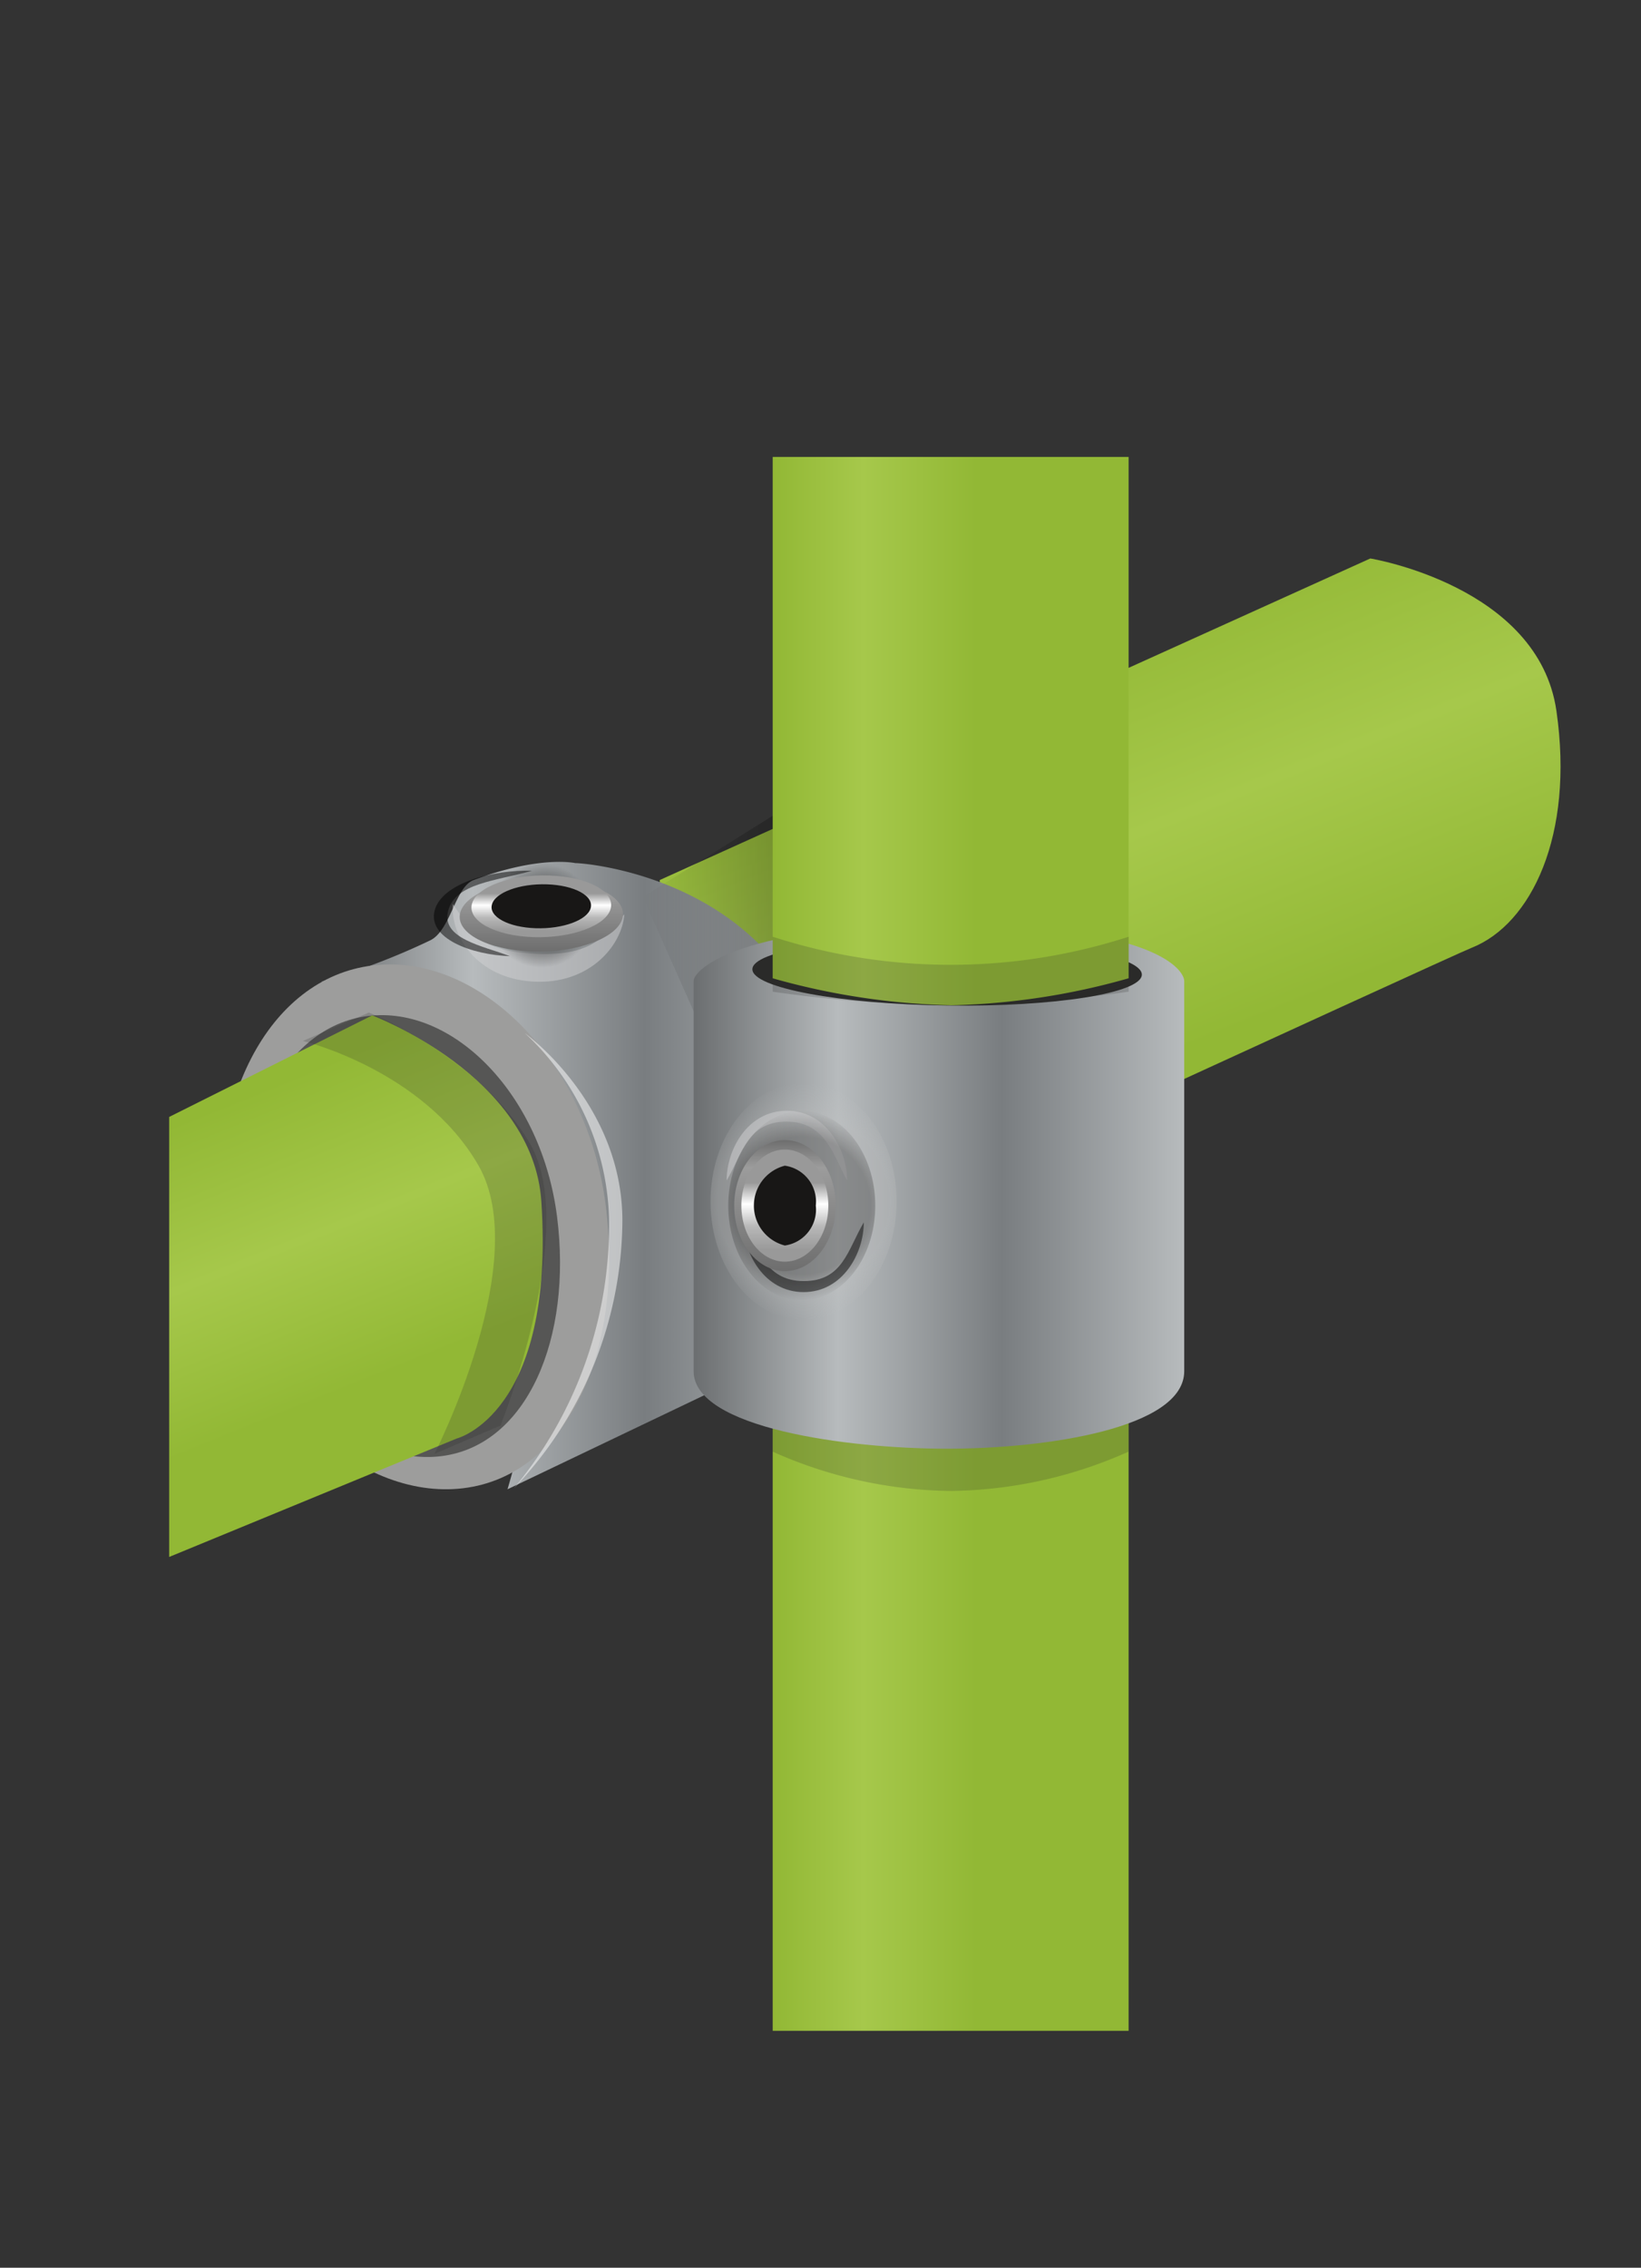 <svg id="koppeling-i" xmlns="http://www.w3.org/2000/svg" xmlns:xlink="http://www.w3.org/1999/xlink" width="97" height="134" viewBox="0 0 97 134">
  <rect x="0" y="0" width="97" height="134" fill="#333333" stroke="none"/>
<defs>
    <style>
      .cls-1, .cls-10, .cls-11, .cls-12, .cls-13, .cls-14, .cls-15, .cls-16, .cls-17, .cls-18, .cls-19, .cls-2, .cls-20, .cls-21, .cls-22, .cls-3, .cls-4, .cls-5, .cls-6, .cls-7, .cls-8, .cls-9 {
        fill-rule: evenodd;
      }

      .cls-1 {
        fill: url(#linear-gradient);
      }

      .cls-2 {
        fill: url(#linear-gradient-2);
      }

      .cls-3 {
        fill: #9d9d9c;
      }

      .cls-4 {
        fill: #565655;
      }

      .cls-5 {
        fill: url(#linear-gradient-3);
      }

      .cls-16, .cls-6 {
        fill: #2a2a29;
      }

      .cls-6 {
        opacity: 0.2;
      }

      .cls-7 {
        fill: #d2d3d5;
      }

      .cls-22, .cls-7, .cls-8 {
        opacity: 0.5;
      }

      .cls-18, .cls-19, .cls-9 {
        opacity: 0.3;
      }

      .cls-9 {
        fill: url(#radial-gradient);
      }

      .cls-10 {
        fill: url(#linear-gradient-4);
      }

      .cls-11 {
        fill: url(#linear-gradient-5);
      }

      .cls-12 {
        fill: #181716;
      }

      .cls-13 {
        fill: url(#linear-gradient-6);
      }

      .cls-14 {
        opacity: 0.24;
        fill: url(#linear-gradient-7);
      }

      .cls-15 {
        fill: url(#linear-gradient-8);
      }

      .cls-17 {
        fill: url(#linear-gradient-9);
      }

      .cls-18 {
        fill: url(#radial-gradient-2);
      }

      .cls-19 {
        fill: url(#radial-gradient-3);
      }

      .cls-20 {
        fill: url(#linear-gradient-10);
      }

      .cls-21 {
        fill: url(#linear-gradient-11);
      }

      .cls-22 {
        fill: #fff;
      }
    </style>
    <linearGradient id="linear-gradient" x1="56.519" y1="33" x2="74.7" y2="78" gradientUnits="userSpaceOnUse">
      <stop offset="0" stop-color="#92B835"/>
      <stop offset="0.126" stop-color="#92B835"/>
      <stop offset="0.392" stop-color="#A6C84B"/>
      <stop offset="0.659" stop-color="#92B835"/>
      <stop offset="1" stop-color="#92B835"/>
    </linearGradient>
    <linearGradient id="linear-gradient-2" x1="19" y1="69.469" x2="49.406" y2="69.469" gradientUnits="userSpaceOnUse">
      <stop offset="0" stop-color="#6b6e70"/>
      <stop offset="0.295" stop-color="#b7bbbd"/>
      <stop offset="0.628" stop-color="#797d80"/>
      <stop offset="1" stop-color="#b7bbbd"/>
    </linearGradient>
    <linearGradient id="linear-gradient-3" x1="14.582" y1="60" x2="27.511" y2="92" xlink:href="#linear-gradient"/>
    <radialGradient id="radial-gradient" cx="32" cy="54.094" r="3.094" gradientUnits="userSpaceOnUse">
      <stop offset="0.531" stop-color="#181716"/>
      <stop offset="0.726" stop-color="#181716"/>
      <stop offset="1" stop-color="#181716" stop-opacity="0"/>
    </radialGradient>
    <linearGradient id="linear-gradient-4" x1="31.984" y1="56.219" x2="31.984" y2="51.969" gradientUnits="userSpaceOnUse">
      <stop offset="0" stop-color="#6e6e6e"/>
      <stop offset="0.792" stop-color="#9c9c9c"/>
      <stop offset="1" stop-color="#6e6e6e"/>
    </linearGradient>
    <linearGradient id="linear-gradient-5" x1="32" y1="55.375" x2="32" y2="51.719" gradientUnits="userSpaceOnUse">
      <stop offset="0" stop-color="#999"/>
      <stop offset="0.105" stop-color="#999"/>
      <stop offset="0.315" stop-color="#b8b8b8"/>
      <stop offset="0.515" stop-color="#fff"/>
      <stop offset="0.705" stop-color="#999"/>
      <stop offset="1" stop-color="#999"/>
    </linearGradient>
    <linearGradient id="linear-gradient-6" x1="45.688" y1="100.063" x2="66.719" y2="100.063" gradientUnits="userSpaceOnUse">
      <stop offset="0" stop-color="#92B835"/>
      <stop offset="0.254" stop-color="#A6C84B"/>
      <stop offset="0.572" stop-color="#92B835"/>
      <stop offset="1" stop-color="#92B835"/>
    </linearGradient>
    <linearGradient id="linear-gradient-7" x1="38" y1="55" x2="46" y2="55" gradientUnits="userSpaceOnUse">
      <stop offset="0" stop-opacity="0"/>
      <stop offset="1"/>
    </linearGradient>
    <linearGradient id="linear-gradient-8" x1="41" y1="70.109" x2="70" y2="70.109" xlink:href="#linear-gradient-2"/>
    <linearGradient id="linear-gradient-9" x1="45.688" y1="43.203" x2="66.719" y2="43.203" xlink:href="#linear-gradient-6"/>
    <radialGradient id="radial-gradient-2" cx="47.5" cy="71" r="7" gradientUnits="userSpaceOnUse">
      <stop offset="0.531" stop-color="#c5c6c6"/>
      <stop offset="0.726" stop-color="#c5c6c6"/>
      <stop offset="1" stop-color="#c5c6c6" stop-opacity="0"/>
    </radialGradient>
    <radialGradient id="radial-gradient-3" cx="47.391" cy="71.234" r="5.609" xlink:href="#radial-gradient"/>
    <linearGradient id="linear-gradient-10" x1="46.391" y1="75.125" x2="46.391" y2="67.375" xlink:href="#linear-gradient-4"/>
    <linearGradient id="linear-gradient-11" x1="46.391" y1="74.563" x2="46.391" y2="67.938" xlink:href="#linear-gradient-5"/>
  </defs>
  <path id="Rectangle_564_copy_14" data-name="Rectangle 564 copy 14" class="cls-1" d="M81,33s9.934,1.618,11,9-1.5,12.611-5,14c-1.011.379-48,22-48,22V52Z"/>
  <path id="body_copy" data-name="body copy" class="cls-2" d="M44.649,81L30,88s3-10.109,3-16S19,58,19,58a40.776,40.776,0,0,0,6.425-2.432C26.649,54.974,26.893,52.415,28,52c3.924-1.472,6-1,6-1,0.716,0,12.934,1,15,13C51.054,75.931,44.649,81,44.649,81Z"/>
  <path id="gaten_voor_copy_8" data-name="gaten voor copy 8" class="cls-3" d="M35.789,71.126c1.123,8.53-2.167,16.057-8.408,16.813S14.31,82.392,13.187,73.862s2.6-16.057,8.838-16.813S34.666,62.6,35.789,71.126Z"/>
  <path id="gaten_voor_copy_6" data-name="gaten voor copy 6" class="cls-4" d="M32.927,71.887c0.912,7.181-1.761,13.519-6.833,14.155s-10.622-4.67-11.535-11.851,2.11-13.519,7.183-14.155S32.014,64.706,32.927,71.887Z"/>
  <path id="Rectangle_564_copy_13" data-name="Rectangle 564 copy 13" class="cls-5" d="M22,60s9.508,3.558,10,11c0.828,12.542-5,14-5,14L10,92V66Z"/>
  <path id="Ellipse_566_copy_16" data-name="Ellipse 566 copy 16" class="cls-6" d="M25.683,85.908s5.844-11.421,2.592-17.054-10.369-7.345-10.369-7.345l3.9-1.675s6.564,2.622,9.528,7.757c2.924,5.064-1.751,16.642-1.751,16.642Z"/>
  <g id="gat_copy_7" data-name="gat copy 7">
    <path id="ondersteschroef_links_copy_5" data-name="ondersteschroef links copy 5" class="cls-7" d="M26.768,53.412C26.616,55.3,28.185,57.8,31.494,58s5.262-2.084,5.414-3.976c-1.207,1.364-2.058,2.525-5.367,2.325S28,55.182,26.768,53.412Z"/>
    <path id="ondersteschroef_links_copy_3" data-name="ondersteschroef links copy 3" class="cls-8" d="M31.447,51.454c-2.255-.075-5.33.706-5.756,2.352s2.194,2.618,4.449,2.693c-1.562-.6-4.078-1.024-3.651-2.67S29.26,52.069,31.447,51.454Z"/>
    <path id="schaduw_schroeven_links" data-name="schaduw schroeven links" class="cls-9" d="M32.795,51.015c-3.83-.128-7.292,1.147-7.732,2.848s2.307,3.183,6.137,3.311,7.292-1.147,7.733-2.848S36.625,51.143,32.795,51.015Z"/>
    <path id="schroef_buiten_links" data-name="schroef buiten links" class="cls-10" d="M32.549,51.965c-2.648-.088-5.042.793-5.346,1.969s1.595,2.2,4.243,2.289,5.042-.793,5.346-1.969S35.2,52.054,32.549,51.965Z"/>
    <path id="schroef_binnen_links" data-name="schroef binnen links" class="cls-11" d="M32.469,51.731c-2.265-.076-4.313.678-4.574,1.684s1.364,1.883,3.63,1.958,4.313-.678,4.574-1.684S34.734,51.807,32.469,51.731Zm0.326-1.258"/>
    <path id="gaten" class="cls-12" d="M32.333,52.255c-1.613-.054-3.071.483-3.257,1.2s0.972,1.34,2.585,1.394,3.071-.483,3.257-1.2S33.946,52.309,32.333,52.255Z"/>
  </g>
  <path class="cls-13" d="M45.675,80.136H66.713V120H45.675V80.136Z"/>
  <path class="cls-6" d="M66.713,85.775A26.389,26.389,0,0,1,56.194,88.1a26.39,26.39,0,0,1-10.519-2.322V84.117H66.713v1.659Z"/>
  <path class="cls-14" d="M38,53l8-5V62H42Z"/>
  <g id="Ring">
    <path id="body" class="cls-15" d="M70,57.973v23.05c0,3.361-8.13,4.581-14.021,4.581S41,84.384,41,81.023V57.973c0-.715,2.806-3.336,14.984-3.336S70,57.289,70,57.973Z"/>
    <path id="binnenkant" class="cls-16" d="M55.984,55.446c6.357,0.087,11.51,1.045,11.51,2.142s-5.153,1.915-11.51,1.828-11.51-1.045-11.51-2.142S49.627,55.359,55.984,55.446Z"/>
    <path id="Rectangle_564_copy_2" data-name="Rectangle 564 copy 2" class="cls-17" d="M45.675,27H66.713V57.806A41.374,41.374,0,0,1,56.227,59.4a41.984,41.984,0,0,1-10.552-1.592V27Z"/>
    <path id="Ellipse_566_copy_2" data-name="Ellipse 566 copy 2" class="cls-6" d="M45.675,55.351a34.185,34.185,0,0,0,21.038,0V58.6a82.579,82.579,0,0,1-10.628.8,78.556,78.556,0,0,1-10.41-.8V55.351Z"/>
  </g>
  <g id="gat">
    <path id="ondersteschroef_links" data-name="ondersteschroef links" class="cls-18" d="M53,70.993C53,74.862,50.537,78,47.5,78S42,74.862,42,70.993s2.463-7.006,5.5-7.006S53,67.123,53,70.993Z"/>
    <path id="ondersteschroef_links_copy_5-2" data-name="ondersteschroef links copy 5" class="cls-7" d="M42.951,69.755c0-1.821,1.237-4.121,3.56-4.121s3.56,2.3,3.56,4.121c-0.767-1.376-1.242-3.477-3.565-3.477S43.913,68.132,42.951,69.755Z"/>
    <path id="ondersteschroef_links_copy_3-2" data-name="ondersteschroef links copy 3" class="cls-8" d="M51.06,72.228c0,1.821-1.237,4.121-3.56,4.121s-3.56-2.3-3.56-4.121C44.708,73.6,45.182,75.7,47.505,75.7S50.1,73.851,51.06,72.228Z"/>
    <path id="schaduw_schroeven_links-2" data-name="schaduw schroeven links" class="cls-19" d="M51.738,71.239c0,3.093-1.946,5.6-4.345,5.6s-4.346-2.507-4.346-5.6,1.945-5.6,4.346-5.6S51.738,68.147,51.738,71.239Z"/>
    <path id="schroef_buiten_links-2" data-name="schroef buiten links" class="cls-20" d="M49.4,71.239c0,2.138-1.345,3.872-3,3.872s-3-1.734-3-3.872,1.345-3.872,3-3.872S49.4,69.1,49.4,71.239Z"/>
    <path id="schroef_binnen_links-2" data-name="schroef binnen links" class="cls-21" d="M48.963,71.239c0,1.829-1.151,3.312-2.57,3.312s-2.57-1.483-2.57-3.312,1.151-3.312,2.57-3.312S48.963,69.41,48.963,71.239Zm1.775,0"/>
    <path id="gaten-2" data-name="gaten" class="cls-12" d="M48.222,71.239a2.145,2.145,0,0,1-1.83,2.358,2.435,2.435,0,0,1,0-4.717A2.145,2.145,0,0,1,48.222,71.239Z"/>
  </g>
  <path id="gaten_voor_copy_7" data-name="gaten voor copy 7" class="cls-22" d="M36.789,72.126a23.041,23.041,0,0,1-6.408,15.813A24.307,24.307,0,0,0,36,72a15.468,15.468,0,0,0-4.975-10.951S36.789,65.19,36.789,72.126Z"/>
</svg>
